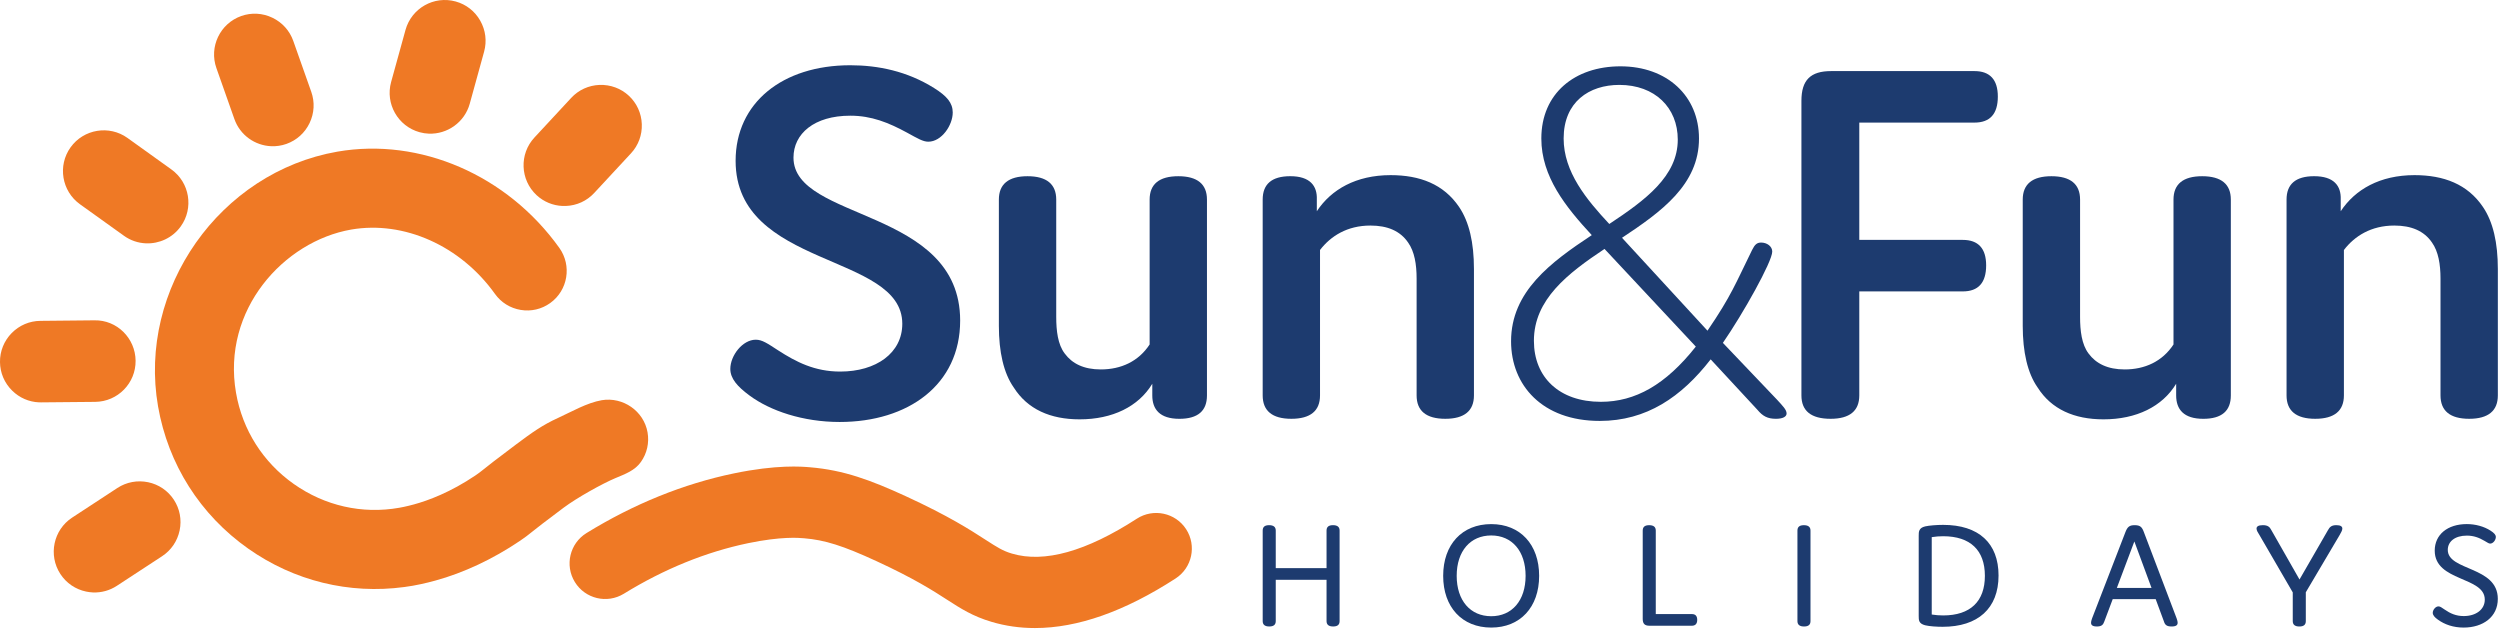 <?xml version="1.0" encoding="UTF-8" standalone="no"?>
<!DOCTYPE svg PUBLIC "-//W3C//DTD SVG 1.1//EN" "http://www.w3.org/Graphics/SVG/1.1/DTD/svg11.dtd">
<svg width="100%" height="100%" viewBox="0 0 411 104" version="1.1" xmlns="http://www.w3.org/2000/svg" xmlns:xlink="http://www.w3.org/1999/xlink" xml:space="preserve" xmlns:serif="http://www.serif.com/" style="fill-rule:evenodd;clip-rule:evenodd;stroke-linejoin:round;stroke-miterlimit:2;">
    <g transform="matrix(4.167,0,0,4.167,220.23,102.11)">
        <path d="M0,-3.573L0,0C0,0.14 -0.079,0.212 -0.254,0.212C-0.43,0.212 -0.515,0.14 -0.515,0L-0.515,-1.629L-2.519,-1.629L-2.519,0C-2.519,0.14 -2.599,0.212 -2.774,0.212C-2.95,0.212 -3.034,0.14 -3.034,0L-3.034,-3.573C-3.034,-3.713 -2.956,-3.785 -2.781,-3.785C-2.605,-3.785 -2.519,-3.713 -2.519,-3.573L-2.519,-2.089L-0.515,-2.089L-0.515,-3.573C-0.515,-3.713 -0.436,-3.785 -0.261,-3.785C-0.085,-3.785 0,-3.713 0,-3.573" style="fill:rgb(29,59,111);fill-rule:nonzero;"/>
    </g>
    <g transform="matrix(4.167,0,0,4.167,245.159,88.03)">
        <path d="M0,3.186C0.818,3.186 1.356,2.568 1.356,1.593C1.356,0.618 0.818,0 0,0C-0.824,0 -1.363,0.618 -1.363,1.593C-1.363,2.568 -0.824,3.186 0,3.186M0,-0.448C1.144,-0.448 1.89,0.357 1.89,1.593C1.89,2.829 1.144,3.634 0,3.634C-1.151,3.634 -1.896,2.829 -1.896,1.593C-1.896,0.357 -1.151,-0.448 0,-0.448" style="fill:rgb(29,59,111);fill-rule:nonzero;"/>
    </g>
    <g transform="matrix(4.167,0,0,4.167,278.139,88.257)">
        <path d="M0,3.047C0.139,3.047 0.212,3.119 0.212,3.277C0.212,3.428 0.139,3.507 0,3.507L-1.671,3.507C-1.859,3.507 -1.938,3.428 -1.938,3.241L-1.938,-0.248C-1.938,-0.388 -1.859,-0.46 -1.684,-0.46C-1.508,-0.46 -1.423,-0.388 -1.423,-0.248L-1.423,3.047L0,3.047Z" style="fill:rgb(29,59,111);fill-rule:nonzero;"/>
    </g>
    <g transform="matrix(4.167,0,0,4.167,297.645,87.224)">
        <path d="M0,3.573C0,3.712 -0.079,3.785 -0.254,3.785C-0.43,3.785 -0.515,3.712 -0.515,3.573L-0.515,0C-0.515,-0.14 -0.436,-0.212 -0.261,-0.212C-0.085,-0.212 0,-0.14 0,0L0,3.573Z" style="fill:rgb(29,59,111);fill-rule:nonzero;"/>
    </g>
    <g transform="matrix(4.167,0,0,4.167,319.448,88.156)">
        <path d="M0,3.125C1.078,3.125 1.648,2.568 1.648,1.563C1.648,0.551 1.072,0 0,0C-0.146,0 -0.303,0.012 -0.449,0.036L-0.449,3.089C-0.303,3.113 -0.146,3.125 0,3.125M-0.018,3.573C-0.254,3.573 -0.533,3.555 -0.709,3.513C-0.963,3.447 -0.963,3.313 -0.963,3.143L-0.963,-0.018C-0.963,-0.176 -0.963,-0.327 -0.709,-0.388C-0.551,-0.424 -0.249,-0.448 0,-0.448C1.405,-0.448 2.187,0.273 2.187,1.55C2.187,2.853 1.369,3.573 -0.018,3.573" style="fill:rgb(29,59,111);fill-rule:nonzero;"/>
    </g>
    <g transform="matrix(4.167,0,0,4.167,353.713,92.673)">
        <path d="M0,0.957L-0.678,-0.878L-1.369,0.957L0,0.957ZM1.03,2.332C1.03,2.417 0.975,2.477 0.794,2.477C0.612,2.477 0.533,2.423 0.491,2.284L0.164,1.399L-1.532,1.399L-1.865,2.284C-1.908,2.411 -1.974,2.477 -2.156,2.477C-2.332,2.477 -2.386,2.417 -2.386,2.332C-2.386,2.277 -2.362,2.199 -2.344,2.151L-1.03,-1.248C-0.95,-1.454 -0.872,-1.52 -0.666,-1.52C-0.442,-1.52 -0.375,-1.442 -0.303,-1.248L0.988,2.151C1.005,2.199 1.03,2.277 1.03,2.332" style="fill:rgb(29,59,111);fill-rule:nonzero;"/>
    </g>
    <g transform="matrix(4.167,0,0,4.167,382.709,102.163)">
        <path d="M0,-3.598C0.072,-3.737 0.157,-3.798 0.333,-3.798C0.502,-3.798 0.569,-3.744 0.569,-3.665C0.569,-3.586 0.515,-3.507 0.46,-3.404L-0.872,-1.151L-0.872,-0.012C-0.872,0.127 -0.951,0.2 -1.126,0.2C-1.302,0.2 -1.387,0.127 -1.387,-0.012L-1.387,-1.145L-2.695,-3.398C-2.762,-3.507 -2.816,-3.586 -2.816,-3.665C-2.816,-3.744 -2.744,-3.798 -2.568,-3.798C-2.375,-3.798 -2.295,-3.731 -2.229,-3.598L-1.121,-1.654L0,-3.598Z" style="fill:rgb(29,59,111);fill-rule:nonzero;"/>
    </g>
    <g transform="matrix(4.167,0,0,4.167,400.269,98.806)">
        <path d="M0,-1.987C0,-2.623 0.509,-3.035 1.266,-3.035C1.599,-3.035 1.945,-2.944 2.205,-2.774C2.345,-2.683 2.411,-2.611 2.411,-2.526C2.411,-2.411 2.309,-2.265 2.187,-2.265C2.132,-2.265 2.078,-2.308 1.962,-2.374C1.745,-2.502 1.533,-2.58 1.266,-2.58C0.794,-2.58 0.515,-2.344 0.515,-2.017C0.515,-1.181 2.489,-1.381 2.489,-0.085C2.489,0.63 1.902,1.048 1.139,1.048C0.733,1.048 0.388,0.927 0.122,0.733C-0.006,0.642 -0.078,0.557 -0.078,0.466C-0.078,0.351 0.031,0.212 0.146,0.212C0.218,0.212 0.267,0.254 0.394,0.339C0.612,0.491 0.842,0.594 1.145,0.594C1.623,0.594 1.975,0.339 1.975,-0.055C1.975,-0.975 0,-0.757 0,-1.987" style="fill:rgb(29,59,111);fill-rule:nonzero;"/>
    </g>
    <g transform="matrix(4.167,0,0,4.167,120.935,53.664)">
        <path d="M0,-6.534C0,-8.817 1.843,-10.304 4.524,-10.304C5.613,-10.304 6.765,-10.073 7.833,-9.403C8.335,-9.089 8.566,-8.817 8.566,-8.44C8.566,-7.937 8.126,-7.288 7.602,-7.288C7.393,-7.288 7.184,-7.414 6.765,-7.644C6.032,-8.042 5.361,-8.314 4.524,-8.314C3.099,-8.314 2.283,-7.602 2.283,-6.66C2.283,-4.147 8.859,-4.691 8.859,-0.23C8.859,2.304 6.807,3.77 4.105,3.77C2.66,3.77 1.361,3.33 0.545,2.723C0.063,2.367 -0.209,2.053 -0.209,1.676C-0.209,1.152 0.272,0.524 0.796,0.524C1.047,0.524 1.256,0.67 1.676,0.943C2.388,1.403 3.121,1.781 4.126,1.781C5.55,1.781 6.576,1.047 6.576,-0.104C6.576,-2.911 0,-2.282 0,-6.534" style="fill:rgb(29,59,111);fill-rule:nonzero;"/>
    </g>
    <g transform="matrix(4.167,0,0,4.167,189.437,32.9)">
        <path d="M0,7.706L0,7.245C-0.544,8.146 -1.571,8.649 -2.869,8.649C-4.021,8.649 -4.922,8.251 -5.466,7.392C-5.864,6.826 -6.053,5.989 -6.053,4.962L-6.053,-0.022C-6.053,-0.629 -5.676,-0.943 -4.922,-0.943C-4.167,-0.943 -3.79,-0.629 -3.79,-0.022L-3.79,4.606C-3.79,5.151 -3.728,5.695 -3.455,6.052C-3.163,6.45 -2.702,6.68 -2.031,6.68C-1.236,6.68 -0.544,6.366 -0.105,5.695L-0.105,-0.022C-0.105,-0.629 0.272,-0.943 1.026,-0.943C1.78,-0.943 2.157,-0.629 2.157,-0.022L2.157,7.706C2.157,8.314 1.801,8.628 1.068,8.628C0.293,8.628 0,8.251 0,7.706" style="fill:rgb(29,59,111);fill-rule:nonzero;"/>
    </g>
    <g transform="matrix(4.167,0,0,4.167,216.486,64.837)">
        <path d="M0,-7.687L0,-7.226C0.566,-8.085 1.55,-8.65 2.911,-8.65C4.063,-8.65 5.005,-8.294 5.613,-7.394C6.01,-6.807 6.199,-5.99 6.199,-4.943L6.199,0.041C6.199,0.649 5.822,0.963 5.068,0.963C4.314,0.963 3.937,0.649 3.937,0.041L3.937,-4.566C3.937,-5.132 3.854,-5.634 3.602,-5.99C3.288,-6.451 2.785,-6.661 2.115,-6.661C1.194,-6.661 0.545,-6.242 0.126,-5.697L0.126,0.041C0.126,0.649 -0.251,0.963 -1.005,0.963C-1.759,0.963 -2.136,0.649 -2.136,0.041L-2.136,-7.687C-2.136,-8.294 -1.78,-8.608 -1.047,-8.608C-0.272,-8.608 0.021,-8.231 0,-7.687" style="fill:rgb(29,59,111);fill-rule:nonzero;"/>
    </g>
    <g transform="matrix(4.167,0,0,4.167,264.567,43.281)">
        <path d="M0,-1.55C1.424,-2.493 2.702,-3.435 2.702,-4.88C2.702,-6.137 1.801,-7.037 0.397,-7.037C-0.795,-7.037 -1.801,-6.367 -1.801,-4.922C-1.801,-3.603 -0.9,-2.514 0,-1.55M3.414,3.288L-0.188,-0.566C-1.634,0.398 -2.974,1.424 -2.974,3.058C-2.974,4.503 -1.969,5.466 -0.335,5.466C1.026,5.466 2.22,4.796 3.414,3.288M6.995,5.927C6.995,6.052 6.848,6.136 6.576,6.136C6.241,6.136 6.053,6.031 5.843,5.78L4,3.791C2.848,5.277 1.466,6.22 -0.377,6.22C-2.639,6.22 -3.875,4.817 -3.875,3.078C-3.875,1.11 -2.304,-0.042 -0.691,-1.11C-1.717,-2.22 -2.681,-3.414 -2.681,-4.922C-2.681,-6.702 -1.362,-7.77 0.44,-7.77C2.283,-7.77 3.539,-6.597 3.539,-4.922C3.539,-3.1 2.052,-2.032 0.502,-1.005L3.874,2.66C4.817,1.277 4.984,0.795 5.634,-0.524C5.738,-0.733 5.822,-0.817 5.989,-0.817C6.22,-0.817 6.429,-0.67 6.429,-0.461C6.429,-0.063 5.277,1.989 4.482,3.141L6.618,5.382C6.848,5.634 6.995,5.78 6.995,5.927" style="fill:rgb(29,59,111);fill-rule:nonzero;"/>
    </g>
    <g transform="matrix(4.167,0,0,4.167,305.667,41.098)">
        <path d="M0,-0.398L4.084,-0.398C4.692,-0.398 5.005,-0.063 5.005,0.607C5.005,1.298 4.692,1.634 4.084,1.634L0,1.634L0,5.738C0,6.346 -0.377,6.66 -1.131,6.66C-1.906,6.66 -2.283,6.346 -2.283,5.738L-2.283,-5.885C-2.283,-6.702 -1.927,-7.058 -1.11,-7.058L4.544,-7.058C5.152,-7.058 5.466,-6.723 5.466,-6.053C5.466,-5.361 5.152,-5.026 4.544,-5.026L0,-5.026L0,-0.398Z" style="fill:rgb(29,59,111);fill-rule:nonzero;"/>
    </g>
    <g transform="matrix(4.167,0,0,4.167,357.761,32.9)">
        <path d="M0,7.706L0,7.245C-0.545,8.146 -1.571,8.649 -2.868,8.649C-4.021,8.649 -4.922,8.251 -5.466,7.392C-5.864,6.826 -6.053,5.989 -6.053,4.962L-6.053,-0.022C-6.053,-0.629 -5.675,-0.943 -4.922,-0.943C-4.167,-0.943 -3.791,-0.629 -3.791,-0.022L-3.791,4.606C-3.791,5.151 -3.727,5.695 -3.456,6.052C-3.163,6.45 -2.701,6.68 -2.031,6.68C-1.235,6.68 -0.545,6.366 -0.105,5.695L-0.105,-0.022C-0.105,-0.629 0.272,-0.943 1.026,-0.943C1.78,-0.943 2.157,-0.629 2.157,-0.022L2.157,7.706C2.157,8.314 1.802,8.628 1.069,8.628C0.293,8.628 0,8.251 0,7.706" style="fill:rgb(29,59,111);fill-rule:nonzero;"/>
    </g>
    <g transform="matrix(4.167,0,0,4.167,384.814,64.837)">
        <path d="M0,-7.687L0,-7.226C0.566,-8.085 1.549,-8.65 2.911,-8.65C4.063,-8.65 5.005,-8.294 5.612,-7.394C6.01,-6.807 6.199,-5.99 6.199,-4.943L6.199,0.041C6.199,0.649 5.822,0.963 5.068,0.963C4.314,0.963 3.937,0.649 3.937,0.041L3.937,-4.566C3.937,-5.132 3.853,-5.634 3.602,-5.99C3.288,-6.451 2.785,-6.661 2.115,-6.661C1.194,-6.661 0.544,-6.242 0.126,-5.697L0.126,0.041C0.126,0.649 -0.252,0.963 -1.006,0.963C-1.759,0.963 -2.137,0.649 -2.137,0.041L-2.137,-7.687C-2.137,-8.294 -1.78,-8.608 -1.048,-8.608C-0.272,-8.608 0.021,-8.231 0,-7.687" style="fill:rgb(29,59,111);fill-rule:nonzero;"/>
    </g>
    <g transform="matrix(4.167,0,0,4.167,22.292,59.437)">
        <path d="M0,-0.032C-0.009,-0.92 -0.733,-1.644 -1.624,-1.626L-3.757,-1.605C-4.185,-1.601 -4.587,-1.43 -4.889,-1.123C-5.19,-0.815 -5.354,-0.41 -5.35,0.018C-5.346,0.446 -5.175,0.848 -4.867,1.15C-4.58,1.432 -4.207,1.594 -3.81,1.61C-3.782,1.611 -3.754,1.612 -3.726,1.611L-1.594,1.591C-0.706,1.583 0.009,0.855 0,-0.032" style="fill:rgb(239,121,37);fill-rule:nonzero;"/>
    </g>
    <g transform="matrix(4.167,0,0,4.167,13.145,27.042)">
        <path d="M0,1.568L1.734,2.811C1.997,3.001 2.299,3.098 2.602,3.111C3.126,3.132 3.651,2.898 3.978,2.441C4.495,1.72 4.329,0.713 3.608,0.196L1.875,-1.047C1.154,-1.564 0.146,-1.397 -0.37,-0.677C-0.887,0.044 -0.72,1.051 0,1.568" style="fill:rgb(239,121,37);fill-rule:nonzero;"/>
    </g>
    <g transform="matrix(4.167,0,0,4.167,24.344,97.094)">
        <path d="M0,-4.276C-0.418,-4.362 -0.85,-4.284 -1.21,-4.049L-2.995,-2.88C-3.737,-2.395 -3.945,-1.395 -3.46,-0.654C-3.225,-0.295 -2.864,-0.049 -2.442,0.039C-2.353,0.057 -2.264,0.069 -2.175,0.073C-1.842,0.086 -1.516,-0.003 -1.233,-0.188L0.552,-1.356C0.911,-1.591 1.156,-1.952 1.245,-2.374C1.333,-2.795 1.252,-3.225 1.018,-3.583C0.783,-3.942 0.422,-4.188 0,-4.276" style="fill:rgb(239,121,37);fill-rule:nonzero;"/>
    </g>
    <g transform="matrix(4.167,0,0,4.167,38.534,6.539)">
        <path d="M0,3.128C0.225,3.766 0.814,4.173 1.452,4.199C1.65,4.208 1.854,4.179 2.052,4.109C2.456,3.966 2.781,3.674 2.967,3.285C3.153,2.896 3.176,2.46 3.034,2.056L2.323,0.045C2.18,-0.359 1.888,-0.684 1.499,-0.87C1.11,-1.056 0.674,-1.08 0.27,-0.937C-0.566,-0.641 -1.006,0.28 -0.71,1.116L0,3.128Z" style="fill:rgb(239,121,37);fill-rule:nonzero;"/>
    </g>
    <g transform="matrix(4.167,0,0,4.167,68.974,-0.384)">
        <path d="M0,5.308C0.121,5.342 0.242,5.36 0.362,5.365C1.092,5.395 1.776,4.92 1.98,4.186L2.547,2.13C2.661,1.717 2.607,1.283 2.395,0.909C2.183,0.534 1.839,0.265 1.426,0.151C0.567,-0.087 -0.317,0.418 -0.554,1.272L-1.122,3.329C-1.358,4.184 -0.854,5.072 0,5.308" style="fill:rgb(239,121,37);fill-rule:nonzero;"/>
    </g>
    <g transform="matrix(4.167,0,0,4.167,92.482,13.909)">
        <path d="M0,4.788C0.044,4.79 0.087,4.79 0.131,4.788C0.561,4.772 0.958,4.59 1.249,4.276L2.7,2.712C2.992,2.398 3.143,1.988 3.127,1.558C3.111,1.128 2.929,0.73 2.615,0.439C2.301,0.147 1.888,-0.002 1.461,0.012C1.03,0.029 0.633,0.21 0.342,0.524L-1.109,2.088C-1.713,2.738 -1.674,3.758 -1.024,4.362C-0.742,4.623 -0.382,4.772 0,4.788" style="fill:rgb(239,121,37);fill-rule:nonzero;"/>
    </g>
    <g transform="matrix(4.167,0,0,4.167,98.933,54.508)">
        <path d="M0,2.708C-0.589,2.811 -1.184,3.16 -1.72,3.405C-2.346,3.69 -2.758,3.988 -3.377,4.45C-4.202,5.067 -4.515,5.317 -4.711,5.474C-4.81,5.552 -4.856,5.589 -4.984,5.676C-5.974,6.343 -6.844,6.665 -7.412,6.82C-7.475,6.837 -7.749,6.911 -7.99,6.952C-9.456,7.212 -10.93,6.874 -12.148,6.016C-13.366,5.158 -14.176,3.881 -14.43,2.418C-15,-0.862 -12.543,-3.56 -9.887,-4.024C-7.81,-4.383 -5.575,-3.39 -4.214,-1.485C-3.972,-1.146 -3.611,-0.922 -3.2,-0.854C-2.789,-0.785 -2.376,-0.881 -2.036,-1.124C-1.336,-1.624 -1.174,-2.601 -1.675,-3.301C-3.73,-6.175 -7.171,-7.664 -10.431,-7.098C-15.071,-6.287 -18.311,-1.685 -17.507,2.95C-17.11,5.235 -15.845,7.229 -13.945,8.567C-12.137,9.84 -9.964,10.372 -7.791,10.079C-7.679,10.065 -7.568,10.047 -7.457,10.028C-7.024,9.953 -6.587,9.831 -6.571,9.826C-5.453,9.52 -4.3,8.98 -3.239,8.264C-3.012,8.11 -2.934,8.049 -2.745,7.897C-2.571,7.759 -2.275,7.523 -1.509,6.952C-0.966,6.547 0.034,5.994 0.536,5.783C0.92,5.622 1.305,5.485 1.545,5.143C1.785,4.802 1.877,4.388 1.806,3.978C1.658,3.131 0.833,2.57 0,2.708" style="fill:rgb(239,121,37);fill-rule:nonzero;"/>
    </g>
    <g transform="matrix(4.167,0,0,4.167,170.142,76.357)">
        <path d="M0,6.454C-0.592,6.454 -1.162,6.373 -1.709,6.21C-2.455,5.989 -2.924,5.686 -3.465,5.337C-4.01,4.985 -4.757,4.503 -6.261,3.81C-7.573,3.206 -8.291,2.979 -9.108,2.912C-9.332,2.892 -10.012,2.837 -11.308,3.104C-12.98,3.452 -14.632,4.124 -16.218,5.1C-16.879,5.506 -17.745,5.301 -18.151,4.639C-18.558,3.979 -18.352,3.113 -17.691,2.706C-15.827,1.559 -13.871,0.766 -11.879,0.353C-10.184,0 -9.198,0.083 -8.874,0.111C-7.549,0.221 -6.481,0.615 -5.086,1.257C-3.4,2.034 -2.556,2.578 -1.941,2.976C-1.48,3.273 -1.269,3.409 -0.908,3.516C0.366,3.897 2.025,3.432 4.022,2.139C4.674,1.719 5.544,1.903 5.966,2.555C6.387,3.206 6.201,4.076 5.55,4.498C3.54,5.8 1.681,6.454 0,6.454" style="fill:rgb(239,121,37);fill-rule:nonzero;"/>
    </g>
</svg>
